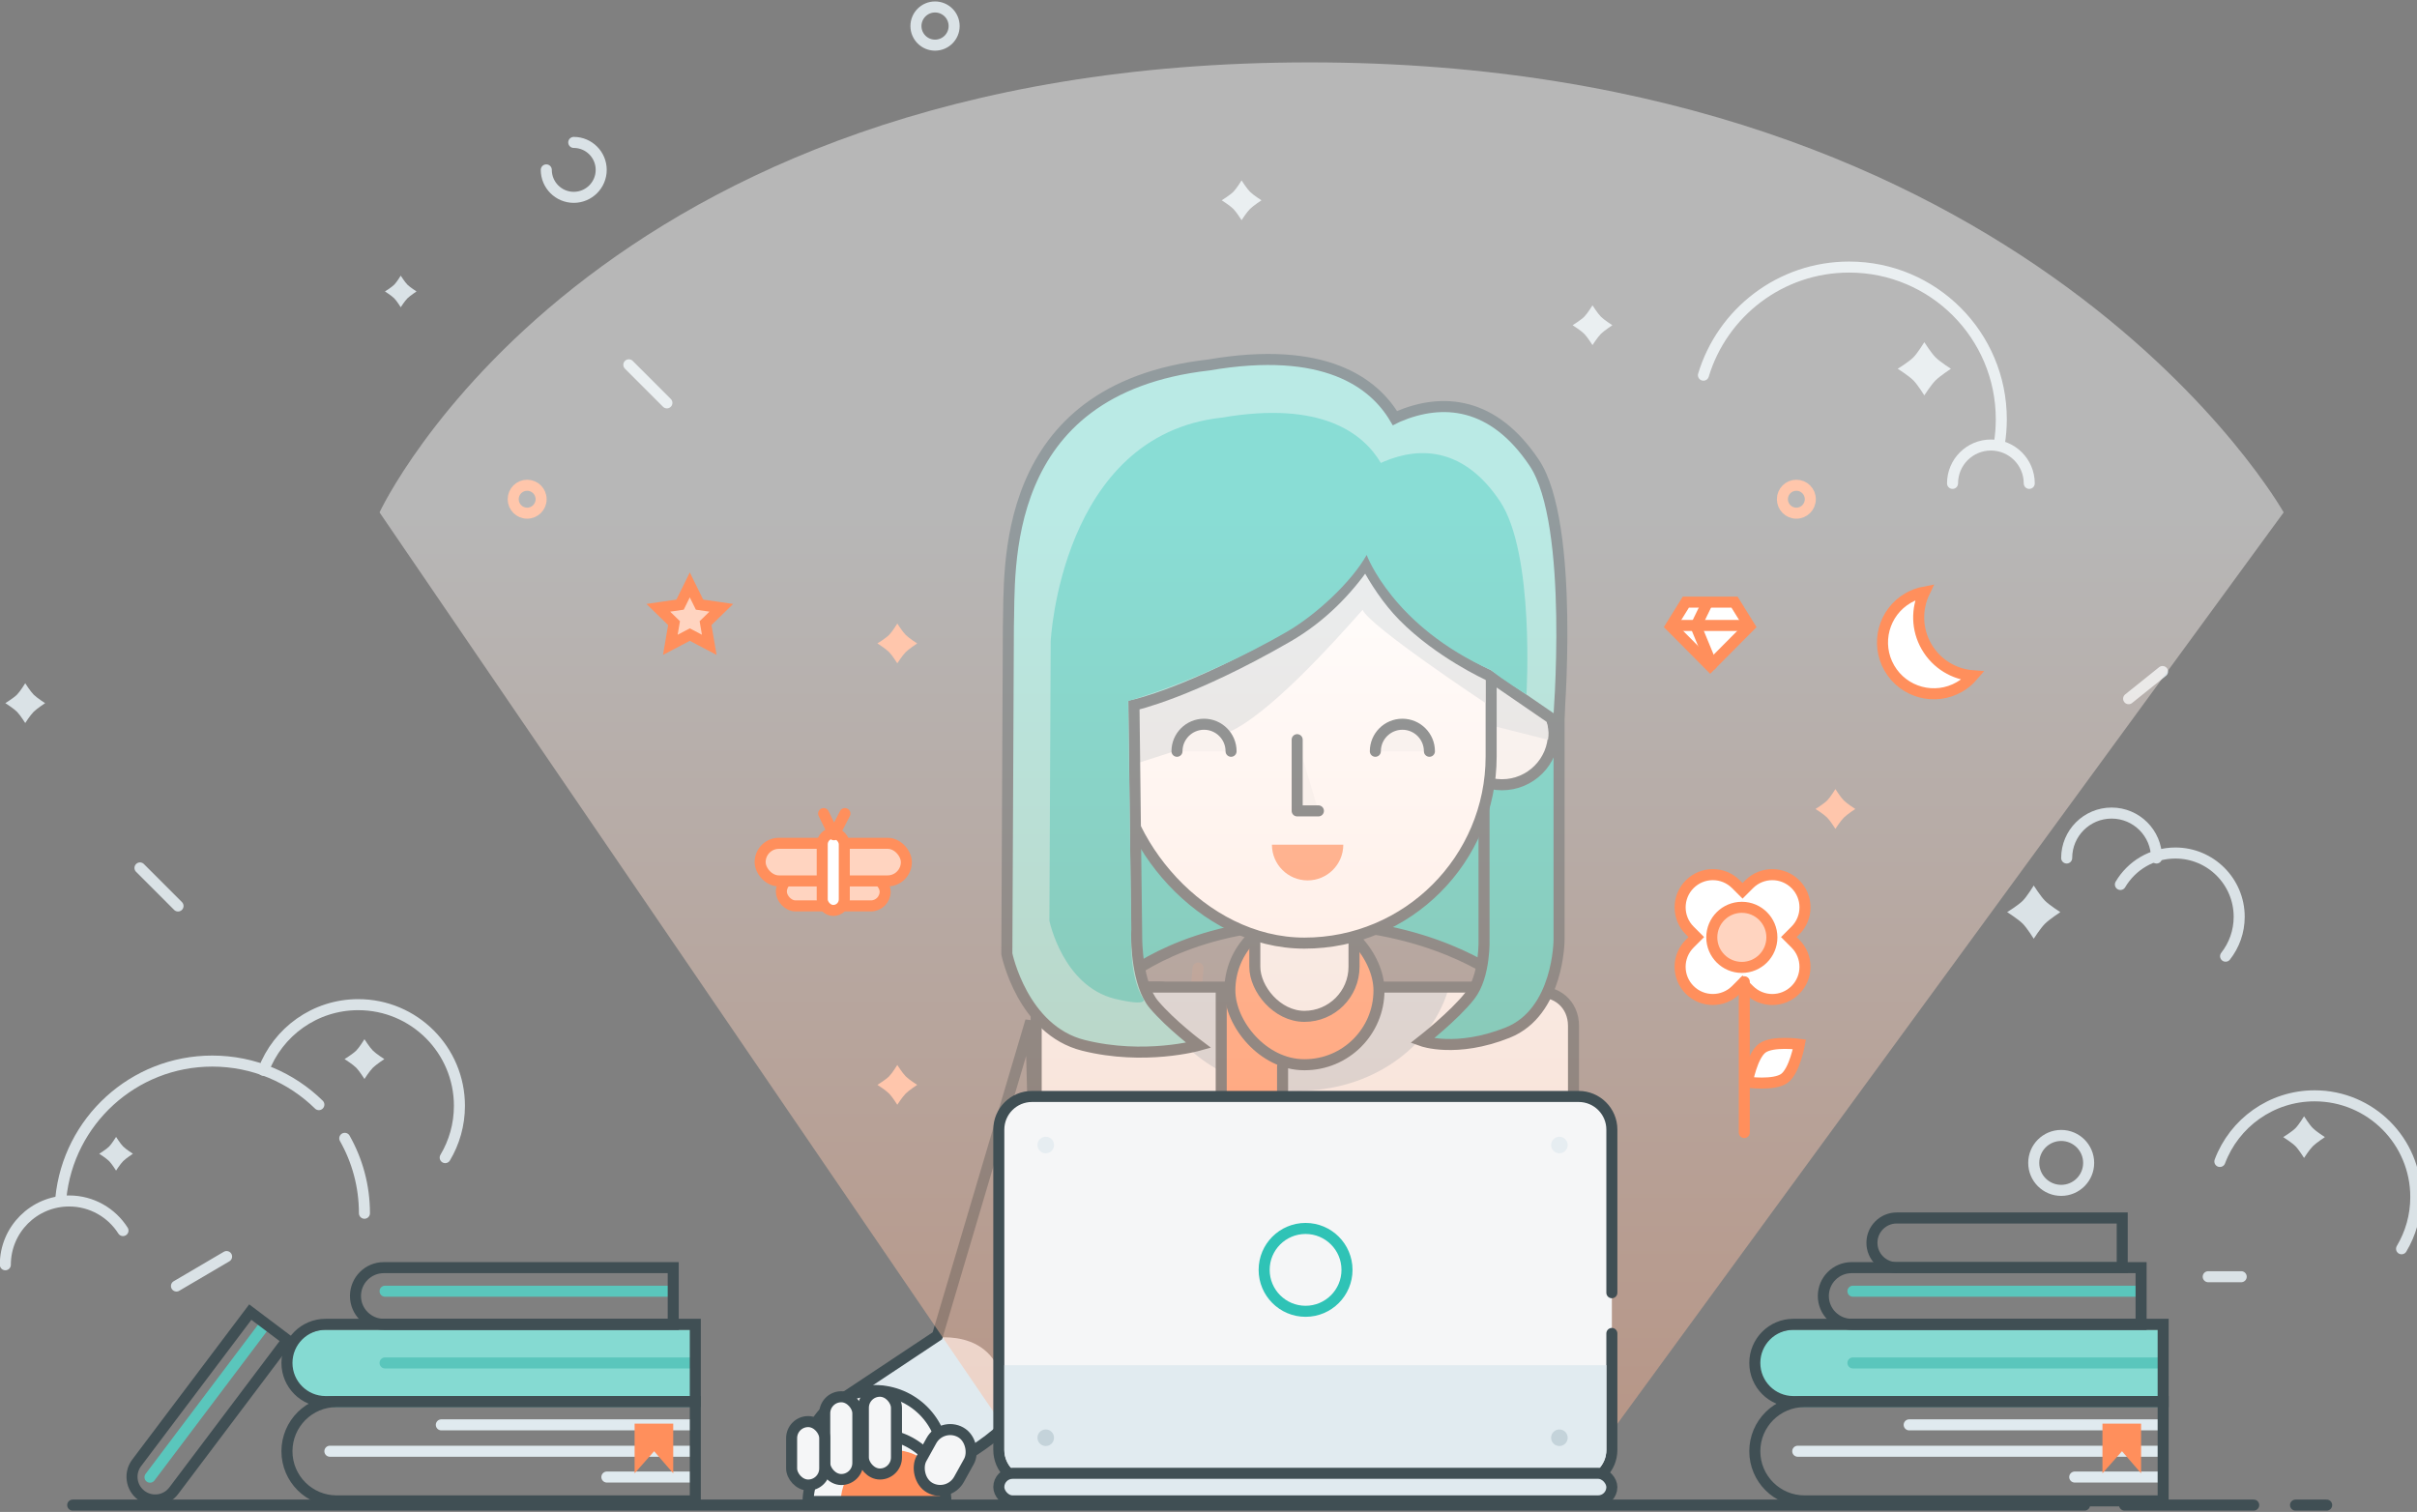 <?xml version="1.0" encoding="UTF-8" standalone="no"?>
<svg width="438px" height="274px" viewBox="0 0 438 274" version="1.1" xmlns="http://www.w3.org/2000/svg" xmlns:xlink="http://www.w3.org/1999/xlink">
    <rect x="0" y="0" width="438" height="274" fill="#808080" stroke="none"/>
    <!-- Generator: Sketch 41 (35326) - http://www.bohemiancoding.com/sketch -->
    <title>step-beauty</title>
    <desc>Created with Sketch.</desc>
    <defs>
        <linearGradient x1="50%" y1="32.125%" x2="50%" y2="128.279%" id="linearGradient-1">
            <stop stop-color="#FFFFFF" offset="0%"></stop>
            <stop stop-color="#FF8F5C" offset="100%"></stop>
        </linearGradient>
    </defs>
    <g id="Page-1" stroke="none" stroke-width="1" fill="none" fill-rule="evenodd">
        <g id="Exports" transform="translate(0, -55)">
            <g id="step-beauty" transform="translate(0, 56)">
                <path d="M225.937,235.224 L212.038,68.431" id="Path-21-Copy-2" stroke="#FF8F5C" stroke-width="2" stroke-linecap="round" stroke-dasharray="5,7,2" fill-opacity="0.2" fill="#FF9869" opacity="0.137" transform="translate(218.988, 151.828) scale(-1, 1) translate(-218.988, -151.828) "></path>
                <g id="bg-ilustrasi" transform="translate(0.797, 0.064)">
                    <path d="M3.774,122.757 C3.774,122.757 4.709,124.229 5.301,124.821 C5.911,125.431 7.379,126.363 7.379,126.363 C7.379,126.363 5.885,127.349 5.301,127.933 C4.683,128.55 3.774,129.968 3.774,129.968 C3.774,129.968 2.858,128.505 2.286,127.933 C1.656,127.303 0.169,126.363 0.169,126.363 C0.169,126.363 1.666,125.441 2.286,124.821 C2.868,124.239 3.774,122.757 3.774,122.757 Z" id="Polygon" fill="#DAE2E6"></path>
                    <path d="M416.735,201.233 C416.735,201.233 417.714,202.775 418.334,203.394 C418.973,204.033 420.511,205.009 420.511,205.009 C420.511,205.009 418.946,206.041 418.334,206.653 C417.687,207.3 416.735,208.785 416.735,208.785 C416.735,208.785 415.776,207.253 415.176,206.653 C414.517,205.994 412.959,205.009 412.959,205.009 C412.959,205.009 414.527,204.043 415.176,203.394 C415.786,202.785 416.735,201.233 416.735,201.233 Z" id="Polygon-Copy-9" fill="#DAE2E6"></path>
                    <path d="M367.75,159.415 C367.75,159.415 369,161.382 369.791,162.173 C370.607,162.989 372.57,164.235 372.57,164.235 C372.57,164.235 370.572,165.552 369.791,166.333 C368.966,167.159 367.75,169.055 367.75,169.055 C367.75,169.055 366.526,167.099 365.761,166.333 C364.919,165.492 362.93,164.235 362.93,164.235 C362.93,164.235 364.932,163.002 365.761,162.173 C366.539,161.395 367.75,159.415 367.75,159.415 Z" id="Polygon-Copy-4" fill="#DAE2E6"></path>
                    <path d="M347.921,60.945 C347.921,60.945 349.171,62.913 349.962,63.704 C350.778,64.52 352.741,65.765 352.741,65.765 C352.741,65.765 350.743,67.083 349.962,67.864 C349.137,68.69 347.921,70.585 347.921,70.585 C347.921,70.585 346.697,68.629 345.932,67.864 C345.09,67.023 343.101,65.765 343.101,65.765 C343.101,65.765 345.103,64.533 345.932,63.704 C346.71,62.926 347.921,60.945 347.921,60.945 Z" id="Polygon-Copy-8" fill="#DAE2E6"></path>
                    <path d="M20.236,204.972 C20.236,204.972 21.028,206.219 21.529,206.72 C22.046,207.236 23.289,208.025 23.289,208.025 C23.289,208.025 22.024,208.86 21.529,209.355 C21.006,209.878 20.236,211.079 20.236,211.079 C20.236,211.079 19.461,209.84 18.976,209.355 C18.443,208.822 17.183,208.025 17.183,208.025 C17.183,208.025 18.451,207.245 18.976,206.72 C19.469,206.227 20.236,204.972 20.236,204.972 Z" id="Polygon-Copy-7" fill="#DAE2E6"></path>
                    <path d="M65.246,187.265 C65.246,187.265 66.181,188.736 66.773,189.328 C67.383,189.938 68.852,190.87 68.852,190.87 C68.852,190.87 67.357,191.856 66.773,192.44 C66.156,193.058 65.246,194.475 65.246,194.475 C65.246,194.475 64.331,193.012 63.758,192.44 C63.129,191.811 61.641,190.87 61.641,190.87 C61.641,190.87 63.138,189.948 63.758,189.328 C64.34,188.746 65.246,187.265 65.246,187.265 Z" id="Polygon-Copy" fill="#DAE2E6"></path>
                    <path d="M224.197,31.629 C224.197,31.629 225.132,33.101 225.724,33.692 C226.334,34.302 227.803,35.234 227.803,35.234 C227.803,35.234 226.308,36.22 225.724,36.804 C225.106,37.422 224.197,38.84 224.197,38.84 C224.197,38.84 223.281,37.377 222.709,36.804 C222.08,36.175 220.592,35.234 220.592,35.234 C220.592,35.234 222.089,34.312 222.709,33.692 C223.291,33.11 224.197,31.629 224.197,31.629 Z" id="Polygon-Copy-3" fill="#DAE2E6"></path>
                    <path d="M287.787,54.268 C287.787,54.268 288.722,55.739 289.314,56.331 C289.924,56.941 291.393,57.873 291.393,57.873 C291.393,57.873 289.898,58.859 289.314,59.443 C288.697,60.061 287.787,61.479 287.787,61.479 C287.787,61.479 286.872,60.015 286.299,59.443 C285.67,58.814 284.182,57.873 284.182,57.873 C284.182,57.873 285.679,56.951 286.299,56.331 C286.881,55.749 287.787,54.268 287.787,54.268 Z" id="Polygon-Copy-6" fill="#DAE2E6"></path>
                    <path d="M71.824,48.891 C71.824,48.891 72.566,50.059 73.036,50.529 C73.52,51.013 74.686,51.753 74.686,51.753 C74.686,51.753 73.5,52.536 73.036,53 C72.545,53.49 71.824,54.616 71.824,54.616 C71.824,54.616 71.096,53.454 70.642,53 C70.142,52.5 68.961,51.753 68.961,51.753 C68.961,51.753 70.15,51.021 70.642,50.529 C71.104,50.067 71.824,48.891 71.824,48.891 Z" id="Polygon-Copy-2" fill="#DAE2E6"></path>
                    <path d="M217.729,132.728 C217.729,132.728 218.472,133.897 218.941,134.367 C219.426,134.851 220.592,135.591 220.592,135.591 C220.592,135.591 219.405,136.374 218.941,136.838 C218.451,137.328 217.729,138.454 217.729,138.454 C217.729,138.454 217.002,137.292 216.548,136.838 C216.048,136.338 214.867,135.591 214.867,135.591 C214.867,135.591 216.056,134.859 216.548,134.367 C217.01,133.905 217.729,132.728 217.729,132.728 Z" id="Polygon-Copy-5" fill="#DAE2E6"></path>
                    <path d="M384.945,125.56 L391.091,120.63" id="Path-66" stroke="#DAE2E6" stroke-width="2" stroke-linecap="round" fill="#DAE2E6"></path>
                    <path d="M120.056,71.945 L113.159,65.048" id="Path-67" stroke="#DAE2E6" stroke-width="2" stroke-linecap="round" fill="#DAE2E6"></path>
                    <path d="M31.465,163.123 L24.568,156.226" id="Path-67-Copy" stroke="#DAE2E6" stroke-width="2" stroke-linecap="round" fill="#DAE2E6"></path>
                    <path d="M40.265,226.656 L31.181,231.993" id="Path-68" stroke="#DAE2E6" stroke-width="2" stroke-linecap="round" fill="#DAE2E6"></path>
                    <path d="M399.367,230.308 L405.349,230.308" id="Path-69" stroke="#DAE2E6" stroke-width="2" stroke-linecap="round" fill="#DAE2E6"></path>
                    <path d="M79.879,208.725 C81.517,205.98 82.459,202.77 82.459,199.341 C82.459,189.215 74.25,181.006 64.124,181.006 C56.263,181.006 49.558,185.953 46.951,192.903" id="Oval-22" stroke="#DAE2E6" stroke-width="2" stroke-linecap="round" stroke-linejoin="round"></path>
                    <path d="M434.406,225.245 C436.045,222.5 436.986,219.291 436.986,215.862 C436.986,205.735 428.777,197.527 418.651,197.527 C410.791,197.527 404.085,202.473 401.479,209.423" id="Oval-22-Copy-10" stroke="#DAE2E6" stroke-width="2" stroke-linecap="round" stroke-linejoin="round"></path>
                    <path d="M98.2,29.722 C98.2,32.47 100.428,34.697 103.176,34.697 L103.176,34.697 C105.924,34.697 108.151,32.47 108.151,29.722 C108.151,26.974 105.924,24.746 103.176,24.746" id="Oval-22-Copy-3" stroke="#DAE2E6" stroke-width="2" stroke-linecap="round" stroke-linejoin="round"></path>
                    <ellipse id="Oval-22-Copy-8" stroke="#DAE2E6" stroke-width="2" stroke-linecap="round" stroke-linejoin="round" cx="372.726" cy="209.684" rx="4.976" ry="4.976"></ellipse>
                    <ellipse id="Oval-22-Copy-7" stroke="#DAE2E6" stroke-width="2" stroke-linecap="round" stroke-linejoin="round" cx="168.648" cy="3.658" rx="3.46" ry="3.46"></ellipse>
                    <path d="M390.003,154.427 C390.003,149.931 386.358,146.285 381.861,146.285 C377.364,146.285 373.719,149.931 373.719,154.427" id="Oval-22-Copy-4" stroke="#DAE2E6" stroke-width="2" stroke-linecap="round" stroke-linejoin="round"></path>
                    <path d="M65.246,218.805 C65.246,213.871 63.95,209.239 61.68,205.231 M56.986,199.124 C52.011,194.241 45.192,191.23 37.671,191.23 C23.366,191.23 11.606,202.121 10.229,216.063" id="Oval-22-Copy" stroke="#DAE2E6" stroke-width="2" stroke-linecap="round" stroke-linejoin="round"></path>
                    <path d="M361.511,79.378 C361.748,77.924 361.871,76.431 361.871,74.91 C361.871,59.68 349.525,47.334 334.295,47.334 C321.841,47.334 311.315,55.59 307.892,66.928" id="Oval-22-Copy-6" stroke="#DAE2E6" stroke-width="2" stroke-linecap="round" stroke-linejoin="round"></path>
                    <path d="M366.936,86.537 C366.936,82.699 363.824,79.587 359.985,79.587 C356.147,79.587 353.035,82.699 353.035,86.537" id="Oval-22-Copy-9" stroke="#DAE2E6" stroke-width="2" stroke-linecap="round" stroke-linejoin="round"></path>
                    <path d="M21.49,221.946 C19.439,218.722 15.834,216.583 11.729,216.583 C5.344,216.583 0.169,221.758 0.169,228.143" id="Oval-22-Copy-2" stroke="#DAE2E6" stroke-width="2" stroke-linecap="round" stroke-linejoin="round"></path>
                    <path d="M402.516,172.223 C404.06,170.257 404.982,167.779 404.982,165.085 C404.982,158.7 399.806,153.525 393.421,153.525 C389.175,153.525 385.464,155.814 383.454,159.225" id="Oval-22-Copy-5" stroke="#DAE2E6" stroke-width="2" stroke-linecap="round" stroke-linejoin="round"></path>
                    <path d="M12.378,271.698 L376.96,271.698 M384.206,271.698 L407.613,271.698 M415.187,271.698 L420.832,271.698" id="Path-70" stroke="#404F54" stroke-width="2" stroke-linecap="round" fill="#404F54"></path>
                </g>
                <g id="Group-2" transform="translate(368.85, 234.318) rotate(-25) translate(-368.85, -234.318) translate(367.85, 233.318)"></g>
                <g id="books-left" transform="translate(21, 219)">
                    <path d="M58.975,38.22 L104.332,38.22" id="Path-6" stroke="#E0EAEF" stroke-width="2" stroke-linecap="round" stroke-linejoin="round"></path>
                    <path d="M38.781,43 L104.138,43" id="Path-6-Copy" stroke="#E0EAEF" stroke-width="2" stroke-linecap="round" stroke-linejoin="round"></path>
                    <path d="M88.975,47.678 L104.332,47.678" id="Path-6-Copy-2" stroke="#E0EAEF" stroke-width="2" stroke-linecap="round" stroke-linejoin="round"></path>
                    <polygon id="Rectangle-6" fill="#FF8F5C" points="94 38 101 38 101 47 97.54 43 94 47"></polygon>
                    <path d="M31,28 C31,24.134 34.132,21 37.995,21 L105,21 L105,35 L37.995,35 C34.132,35 31,31.869 31,28 L31,28 L31,28 Z" id="Rectangle-5-Copy" fill="#85DAD2"></path>
                    <path d="M48.781,27 L104.138,27" id="Path-6-Copy-3" stroke="#5AC6BC" stroke-width="2" stroke-linecap="round" stroke-linejoin="round"></path>
                    <path d="M31,43 C31,38.029 35.031,34 40,34 L105,34 L105,52 L40,52 C35.029,52 31,47.974 31,43 L31,43 L31,43 Z" id="Rectangle-5" stroke="#404F54" stroke-width="2" stroke-linecap="round"></path>
                    <path d="M31,27 C31,23.134 34.132,20 37.995,20 L105,20 L105,34 L37.995,34 C34.132,34 31,30.869 31,27 L31,27 L31,27 Z" id="Rectangle-5-Copy-3" stroke="#404F54" stroke-width="2" stroke-linecap="round"></path>
                    <g id="Group-8" transform="translate(43, 9)" stroke-width="2" stroke-linecap="round">
                        <path d="M5.781,5 L57.734,5" id="Path-6-Copy-4" stroke="#5AC6BC" stroke-linejoin="round"></path>
                        <path d="M0.418,5.864 C0.418,3.027 2.711,0.728 5.553,0.728 L58,0.728 L58,11 L5.553,11 C2.717,11 0.418,8.702 0.418,5.864 L0.418,5.864 L0.418,5.864 Z" id="Rectangle-5-Copy-2" stroke="#404F54"></path>
                    </g>
                    <g id="Group-8" transform="translate(15.927, 35.458) rotate(-53) translate(-15.927, -35.458) translate(-3.573, 30.958)" stroke-width="2" stroke-linecap="round">
                        <path d="M3.856,4.091 L38.509,4.091" id="Path-6-Copy-4" stroke="#5AC6BC" stroke-linejoin="round"></path>
                        <path d="M0.279,4.798 C0.279,2.477 2.157,0.595 4.48,0.595 L38.687,0.595 L38.687,9 L4.48,9 C2.16,9 0.279,7.12 0.279,4.798 L0.279,4.798 L0.279,4.798 Z" id="Rectangle-5-Copy-2" stroke="#404F54"></path>
                    </g>
                </g>
                <g id="books-right" transform="translate(318, 219)">
                    <path d="M27.975,38.22 L73.332,38.22" id="Path-6" stroke="#E0EAEF" stroke-width="2" stroke-linecap="round" stroke-linejoin="round"></path>
                    <path d="M7.781,43 L73.138,43" id="Path-6-Copy" stroke="#E0EAEF" stroke-width="2" stroke-linecap="round" stroke-linejoin="round"></path>
                    <path d="M57.975,47.678 L73.332,47.678" id="Path-6-Copy-2" stroke="#E0EAEF" stroke-width="2" stroke-linecap="round" stroke-linejoin="round"></path>
                    <polygon id="Rectangle-6" fill="#FF8F5C" points="63 38 70 38 70 47 66.54 43 63 47"></polygon>
                    <path d="M0,28 C0,24.134 3.132,21 6.995,21 L74,21 L74,35 L6.995,35 C3.132,35 0,31.869 0,28 L0,28 L0,28 Z" id="Rectangle-5-Copy" fill="#85DAD2"></path>
                    <path d="M17.781,27 L73.138,27" id="Path-6-Copy-3" stroke="#5AC6BC" stroke-width="2" stroke-linecap="round" stroke-linejoin="round"></path>
                    <path d="M17.781,14 L69.887,14" id="Path-6-Copy-4" stroke="#5AC6BC" stroke-width="2" stroke-linecap="round" stroke-linejoin="round"></path>
                    <path d="M0,43 C0,38.029 4.031,34 9,34 L74,34 L74,52 L9,52 C4.029,52 0,47.974 0,43 L0,43 L0,43 Z" id="Rectangle-5" stroke="#404F54" stroke-width="2" stroke-linecap="round"></path>
                    <path d="M0,27 C0,23.134 3.132,20 6.995,20 L74,20 L74,34 L6.995,34 C3.132,34 0,30.869 0,27 L0,27 L0,27 Z" id="Rectangle-5-Copy-3" stroke="#404F54" stroke-width="2" stroke-linecap="round"></path>
                    <path d="M12.418,14.864 C12.418,12.027 14.711,9.728 17.553,9.728 L70,9.728 L70,20 L17.553,20 C14.717,20 12.418,17.702 12.418,14.864 L12.418,14.864 L12.418,14.864 Z" id="Rectangle-5-Copy-2" stroke="#404F54" stroke-width="2" stroke-linecap="round"></path>
                    <path d="M21.225,5.228 C21.225,2.742 23.233,0.728 25.719,0.728 L66.582,0.728 L66.582,9.728 L25.719,9.728 C23.237,9.728 21.225,7.715 21.225,5.228 L21.225,5.228 L21.225,5.228 Z" id="Rectangle-5-Copy-2" stroke="#404F54" stroke-width="2" stroke-linecap="round"></path>
                </g>
                <g id="Group-3" transform="translate(68, 10)">
                    <g id="hand" transform="translate(78, 174)">
                        <path d="M9.66,66.552 L23.87,57.431 C23.87,57.431 39.292,55.261 35.313,74.498 L24.865,81.141 L9.66,66.552 Z" id="Path-5" fill="#E0EAEF"></path>
                        <path d="M5.883,69.031 L23.871,57.079 L40.792,0.033 L41.824,39.195 C41.824,39.195 42.359,61.735 39.288,69.031 C36.431,75.818 24.038,81.442 24.038,81.442" id="Path-4" stroke="#404F54" stroke-width="2" stroke-linecap="round"></path>
                        <path d="M25,79.5 C25,72.596 19.404,67 12.5,67 C5.596,67 0,72.596 0,79.5 C0,86.404 25,86.404 25,79.5 Z" id="Oval-2" stroke="#404F54" stroke-width="2" stroke-linecap="round" fill="#F5F6F7"></path>
                    </g>
                    <g id="Group-10" transform="translate(114, 54)">
                        <g id="Group-9" transform="translate(5.383, 113.359)">
                            <rect id="Rectangle-12-Copy" stroke="#404F54" stroke-width="2" stroke-linecap="round" fill="#F5F6F7" x="0.39" y="0.53" width="25.48" height="81.24" rx="3"></rect>
                            <path d="M68.141,12.767 C68.141,8.345 71.684,4.255 76.059,3.63 L90.835,1.52 C94.66,0.973 97.761,3.661 97.761,7.532 L97.761,73.377 L71.144,73.377 C69.485,73.377 68.141,72.037 68.141,70.384 L68.141,12.767 Z" id="Rectangle-12-Copy-3" stroke="#404F54" stroke-width="2" stroke-linecap="round" fill="#F5F6F7"></path>
                            <rect id="Rectangle-12" fill="#F5F6F7" x="9.967" y="0.53" width="74.513" height="93.613" rx="3"></rect>
                            <path d="M9.967,87.462 L9.967,69.489 L54.276,69.489 C55.936,69.489 57.281,70.84 57.281,72.497 L57.281,84.454 C57.281,86.115 55.935,87.462 54.276,87.462 L9.967,87.462 Z" id="Combined-Shape" fill="#DAE2E6"></path>
                            <path d="M21.36,1.237 L74.812,1.237 C74.869,1.237 74.926,1.239 74.983,1.241 C71.746,11.647 60.968,19.291 48.172,19.291 C35.374,19.291 24.596,11.645 21.36,1.237 Z" id="Combined-Shape" fill="#C5D3DA"></path>
                            <path d="M11.564,5.416 C11.564,2.718 13.754,0.53 16.453,0.53 L81.188,0.53 C83.888,0.53 86.077,2.731 86.077,5.422 M86.077,26.867 L86.077,89.251 C86.077,91.953 83.887,94.143 81.188,94.143 L16.453,94.143 C13.753,94.143 11.564,91.959 11.564,89.256 L11.564,26.186" id="Rectangle-12-Copy-4" stroke="#404F54" stroke-width="2" stroke-linecap="round"></path>
                            <path d="M28.928,87.462 L28.928,69.489 L81.479,69.489 C83.136,69.489 84.48,70.84 84.48,72.497 L84.48,87.462 L28.928,87.462 Z" id="Combined-Shape" fill="#DAE2E6"></path>
                            <polygon id="Path-85" fill="#DAE2E6" points="26.264 68.155 44.587 37.537 58.074 38.416 74.426 69.879"></polygon>
                            <polyline id="Path-47" stroke="#404F54" stroke-width="2" stroke-linecap="round" stroke-linejoin="round" fill="#F5F6F7" points="24.871 78.283 40.121 80.435 50.346 78.814 50.351 32.136 43.687 32.136 37.611 62.769 28.957 64.335"></polyline>
                            <polyline id="Path-47-Copy" stroke="#404F54" stroke-width="2" stroke-linecap="round" stroke-linejoin="round" fill="#F5F6F7" transform="translate(63.17, 56.286) scale(-1, 1) translate(-63.17, -56.286) " points="50.429 78.283 65.68 80.435 75.904 78.814 75.91 32.136 69.246 32.136 63.17 62.769 54.516 64.335"></polyline>
                            <rect id="Rectangle-13" stroke="#404F54" stroke-width="2" stroke-linecap="round" fill="#F5F6F7" x="0.39" y="63.099" width="33.532" height="17.973" rx="3"></rect>
                            <rect id="Rectangle-13-Copy-2" stroke="#404F54" stroke-width="2" stroke-linecap="round" fill="#F5F6F7" x="68.008" y="63.099" width="29.62" height="17.973" rx="3"></rect>
                            <rect id="Rectangle-13-Copy" stroke="#404F54" stroke-width="2" stroke-linecap="round" fill="#F5F6F7" x="19.842" y="63.099" width="7.113" height="17.973" rx="3"></rect>
                            <ellipse id="Oval-7" stroke="#404F54" stroke-width="2" stroke-linecap="round" fill="#FF8F5C" cx="22.86" cy="74.287" rx="6.286" ry="6.286"></ellipse>
                            <path d="M27.697,74.218 C27.697,71.728 25.679,69.71 23.189,69.71 C20.7,69.71 18.682,71.728 18.682,74.218 C18.682,76.708 27.697,76.708 27.697,74.218 Z" id="Oval-11" fill="#FFBC9E"></path>
                            <path d="M33.923,1.199 L33.923,24.633 C33.923,25.735 34.814,26.629 35.923,26.629 L43.04,26.629 C44.145,26.629 45.041,25.728 45.041,24.627 L45.041,14.908" id="Path-48" stroke="#404F54" stroke-width="2" stroke-linecap="round" fill="#FF8F5C"></path>
                        </g>
                        <g id="Group-6-Copy">
                            <path d="M21.674,112.333 C21.674,112.333 33.272,102.395 55.122,102.395 C76.973,102.395 89.486,111.91 89.486,111.91 L95.666,85.766 L92.346,63.751 L64.639,55.476 L19.768,58.553 L15.045,87.486 L21.674,112.333 Z" id="Path-45" stroke="#404F54" stroke-width="2" stroke-linecap="round" fill="#2FC3B6"></path>
                            <path d="M100.528,47.727 L100.528,105.292 C100.528,105.292 100.528,118.431 91.206,122.144 C81.883,125.857 75.709,123.632 75.709,123.632 C75.709,123.632 81.524,119.084 84.364,115.456 C87.203,111.829 86.932,105.094 86.932,105.094 L86.932,52.034 L100.528,47.727 Z" id="Path-44" stroke="#404F54" stroke-width="2" stroke-linecap="round" fill="#2FC3B6"></path>
                            <ellipse id="Oval-5" stroke="#1F5F59" stroke-width="2" stroke-linecap="round" fill="#F5F6F7" cx="13.77" cy="67.881" rx="9.336" ry="9.336"></ellipse>
                            <ellipse id="Oval-5-Copy" stroke="#404F54" stroke-width="2" stroke-linecap="round" fill="#F5F6F7" cx="90.185" cy="67.881" rx="9.336" ry="9.336"></ellipse>
                            <path d="M98.53,69.062 L89.198,66.707 L89.198,57.469 L98.161,65.645 C98.161,65.645 98.861,67.07 98.53,69.062 Z" id="Path-3" fill="#DAE2E6"></path>
                            <rect id="Rectangle-31-Copy-3" stroke="#404F54" stroke-width="2" stroke-linecap="round" fill="#FF8F5C" x="40.87" y="101.015" width="27.024" height="26.941" rx="13.47"></rect>
                            <rect id="Rectangle-31-Copy-6" stroke="#404F54" stroke-width="2" stroke-linecap="round" fill="#F5F6F7" x="45.393" y="86.952" width="17.978" height="32.236" rx="8.989"></rect>
                            <rect id="Rectangle-31" stroke="#404F54" stroke-width="2" stroke-linecap="round" fill="#FFFFFF" x="20.543" y="18.778" width="67.676" height="87.139" rx="33.838"></rect>
                            <path d="M87.157,62.383 L87.157,40.838 L67.959,34.55 C66.658,30.906 63.967,27.972 63.967,27.972 L45.257,31.13 L17.992,54.408 L16.427,75.676 C16.427,75.676 30.875,71.341 39.998,67.963 C47.358,65.239 59.898,51.188 64.933,45.509 C66.071,48.402 87.157,62.383 87.157,62.383 Z" id="Combined-Shape" fill="#DAE2E6"></path>
                            <path d="M65.497,37.114 C62.151,41.928 57.551,46.81 51.326,50.404 C33.693,60.582 23.493,62.78 23.493,62.78 L23.991,105.196 C23.991,105.196 23.991,113.386 27.133,117.074 C30.275,120.762 35.201,124.442 35.201,124.442 C35.201,124.442 25.382,127.211 14.328,124.442 C3.274,121.674 0.458,107.883 0.458,107.883 L0.734,48.587 C1.063,38.572 -1.384,5.509 37.004,1.15 C58.076,-2.471 66.999,4.388 70.777,10.767 C70.953,10.677 71.132,10.593 71.314,10.515 C79.393,7.067 88.595,7.758 96.028,18.865 C103.462,29.972 100.418,66.071 100.418,66.071 L87.655,57.31 C87.655,57.31 78.807,53.281 72.273,46.632 C69.464,43.775 67.184,40.229 65.497,37.114 Z" id="Combined-Shape" stroke="#404F54" stroke-width="2" stroke-linecap="round" fill="#85DAD2"></path>
                            <path d="M65.66,35.575 C62.878,40.52 56.443,46.471 51.126,49.54 C36.063,58.235 22.429,62.045 22.429,62.045 L23.018,103.445 C23.018,103.445 22.429,111.783 25.177,116.007 C25.177,116.007 26.372,117.499 20.016,116.007 C10.574,113.642 8.168,101.862 8.168,101.862 L8.404,51.21 C8.404,51.21 10.22,13.861 39.386,10.688 C57.387,7.595 65.009,13.454 68.236,18.903 C68.386,18.826 68.539,18.754 68.695,18.688 C75.596,15.743 83.457,16.333 89.806,25.821 C96.156,35.309 94.62,60.849 94.62,60.849 C94.62,60.849 90.191,58.144 88.227,56.452 C70.408,48.506 65.66,35.575 65.66,35.575 Z" id="Combined-Shape-Copy" fill="#2FC3B6"></path>
                            <polyline id="Path-35" stroke="#404F54" stroke-width="2" stroke-linecap="round" stroke-linejoin="round" fill="#F5F6F7" points="53.069 69.047 53.069 81.954 56.918 81.954"></polyline>
                            <path d="M48.494,88.084 C48.494,91.656 51.389,94.551 54.961,94.551 C58.532,94.551 61.427,91.656 61.427,88.084 L48.494,88.084 Z" id="Oval-5-Copy-2" fill="#FF8F5C"></path>
                            <path d="M67.235,66.251 C67.235,68.957 69.429,71.151 72.135,71.151 C74.842,71.151 77.036,68.957 77.036,66.251" id="Oval-5-Copy-5" stroke="#404F54" stroke-width="2" stroke-linecap="round" fill="#F5F6F7" transform="translate(72.135, 68.701) rotate(-180) translate(-72.135, -68.701) "></path>
                            <path d="M31.29,66.251 C31.29,68.957 33.484,71.151 36.19,71.151 C38.897,71.151 41.091,68.957 41.091,66.251" id="Oval-5-Copy-6" stroke="#404F54" stroke-width="2" stroke-linecap="round" fill="#F5F6F7" transform="translate(36.19, 68.701) rotate(-180) translate(-36.19, -68.701) "></path>
                        </g>
                    </g>
                    <g id="mouse" transform="translate(78, 248)">
                        <path d="M25.419,13.108 C25.268,6.336 19.732,0.893 12.924,0.893 C6.116,0.893 0.579,6.336 0.428,13.108 L25.419,13.108 L25.419,13.108 Z" id="Combined-Shape-Copy-3" fill="#F5F6F7"></path>
                        <path d="M15.884,3.787 C10.689,3.787 6.464,7.941 6.349,13.108 L25.419,13.108 C25.304,7.941 21.079,3.787 15.884,3.787 Z" id="Combined-Shape" fill="#FF8F5C"></path>
                        <path d="M25.419,13.108 C25.268,6.336 19.732,0.893 12.924,0.893 C6.116,0.893 0.579,6.336 0.428,13.108 L25.419,13.108 L25.419,13.108 Z" id="Combined-Shape-Copy-2" stroke="#404F54" stroke-width="2" stroke-linecap="round"></path>
                    </g>
                    <g id="hand" transform="translate(75, 241)" stroke="#404F54" stroke-width="2" fill="#F5F6F7" stroke-linecap="round">
                        <rect id="Rectangle-14" transform="translate(28.286, 12.593) rotate(29) translate(-28.286, -12.593) " x="24.398" y="6.843" width="7.776" height="11.5" rx="3.888"></rect>
                        <rect id="Rectangle-14-Copy-3" x="13.455" y="0.127" width="6" height="15" rx="3"></rect>
                        <rect id="Rectangle-14-Copy" x="6.455" y="1.127" width="6" height="15" rx="3"></rect>
                        <rect id="Rectangle-14-Copy-2" x="0.455" y="5.627" width="6" height="11.5" rx="3"></rect>
                    </g>
                    <path d="M0.776,81.857 L117.597,253 L220.731,253 L345.839,81.857 C345.839,81.857 300.1,0.305 169.34,0.305 C38.581,0.305 0.776,81.857 0.776,81.857 Z" id="Path-16" fill="url(#linearGradient-1)" opacity="0.432"></path>
                    <g id="laptop" transform="translate(113, 187)">
                        <path d="M111.096,43.656 L111.096,64.768 C111.096,68.082 108.405,70.768 105.084,70.768 L6.012,70.768 C2.692,70.768 0,68.086 0,64.765 L0,6.711 L0,6.711 C0,3.395 2.691,0.707 6.012,0.707 L105.084,0.707 C108.405,0.707 111.096,3.405 111.096,6.707 L111.096,26.364 L111.096,36.275" id="Rectangle-3" stroke="#404F54" stroke-width="2" stroke-linecap="round" fill="#F5F6F7"></path>
                        <ellipse id="Oval-9" stroke="#2FC3B6" stroke-width="2" stroke-linecap="round" cx="55.591" cy="32.133" rx="7.507" ry="7.507"></ellipse>
                        <path d="M1.001,49.4 L110.102,49.4 L110.102,64.747 C110.102,67.511 107.873,69.751 105.095,69.751 L6.008,69.751 C3.243,69.751 1.001,67.515 1.001,64.747 L1.001,49.4 Z" id="Rectangle-9" fill="#E1EBF0"></path>
                        <ellipse id="Oval" fill="#E6EDF1" cx="8.507" cy="9.508" rx="1.501" ry="1.501"></ellipse>
                        <ellipse id="Oval-Copy" fill="#E6EDF1" cx="101.588" cy="9.508" rx="1.501" ry="1.501"></ellipse>
                        <ellipse id="Oval-Copy-3" fill="#C4D3DA" cx="8.507" cy="62.554" rx="1.501" ry="1.501"></ellipse>
                        <ellipse id="Oval-Copy-2" fill="#C4D3DA" cx="101.588" cy="62.554" rx="1.501" ry="1.501"></ellipse>
                        <rect id="Rectangle-4" stroke="#404F54" stroke-width="2" stroke-linecap="round" fill="#E0EAEF" x="0" y="69" width="111.096" height="5" rx="2.5"></rect>
                    </g>
                </g>
                <g id="flower" transform="translate(295.781, 148.822)" stroke="#FF8F5C" stroke-width="2" stroke-linecap="round">
                    <path d="M14.073,14.073 L12.382,14.073 C9.1,14.073 6.453,16.727 6.453,20 C6.453,23.267 9.107,25.927 12.382,25.927 L14.073,25.927 L14.073,27.618 C14.073,30.9 16.727,33.547 20,33.547 C23.267,33.547 25.927,30.893 25.927,27.618 L25.927,25.927 L27.618,25.927 C30.9,25.927 33.547,23.273 33.547,20 C33.547,16.733 30.893,14.073 27.618,14.073 L25.927,14.073 L25.927,12.382 C25.927,9.1 23.273,6.453 20,6.453 C16.733,6.453 14.073,9.107 14.073,12.382 L14.073,14.073 Z" id="Combined-Shape" fill="#FFFFFF" transform="translate(20, 20) rotate(-315) translate(-20, -20) "></path>
                    <circle id="Oval-17" fill="#FFD4C0" cx="19.869" cy="20.051" r="5.446"></circle>
                    <path d="M20.312,28.098 L20.312,55.422" id="Path-51" fill="#FFFFFF"></path>
                    <path d="M25.582,46.254 C27.885,46.254 31.419,42.861 31.419,42.861 C31.419,42.861 27.885,39.467 25.582,39.467 C23.28,39.467 19.746,42.861 19.746,42.861 C19.746,42.861 23.28,46.254 25.582,46.254 Z" id="Oval-18" fill="#FFFFFF" transform="translate(25.582, 42.861) rotate(-36) translate(-25.582, -42.861) "></path>
                </g>
                <path d="M332.605,142 C332.605,142 333.54,143.472 334.132,144.064 C334.742,144.674 336.211,145.605 336.211,145.605 C336.211,145.605 334.717,146.591 334.132,147.175 C333.515,147.793 332.605,149.211 332.605,149.211 C332.605,149.211 331.69,147.748 331.117,147.175 C330.488,146.546 329,145.605 329,145.605 C329,145.605 330.498,144.683 331.117,144.064 C331.699,143.482 332.605,142 332.605,142 Z" id="Polygon" fill="#FFC6AC"></path>
                <path d="M162.605,112 C162.605,112 163.54,113.472 164.132,114.064 C164.742,114.674 166.211,115.605 166.211,115.605 C166.211,115.605 164.717,116.591 164.132,117.175 C163.515,117.793 162.605,119.211 162.605,119.211 C162.605,119.211 161.69,117.748 161.117,117.175 C160.488,116.546 159,115.605 159,115.605 C159,115.605 160.498,114.683 161.117,114.064 C161.699,113.482 162.605,112 162.605,112 Z" id="Polygon-Copy-10" fill="#FFC6AC"></path>
                <path d="M162.605,192 C162.605,192 163.54,193.472 164.132,194.064 C164.742,194.674 166.211,195.605 166.211,195.605 C166.211,195.605 164.717,196.591 164.132,197.175 C163.515,197.793 162.605,199.211 162.605,199.211 C162.605,199.211 161.69,197.748 161.117,197.175 C160.488,196.546 159,195.605 159,195.605 C159,195.605 160.498,194.683 161.117,194.064 C161.699,193.482 162.605,192 162.605,192 Z" id="Polygon-Copy-11" fill="#FFC6AC"></path>
                <circle id="Oval-3" stroke="#FFC6AB" stroke-width="2" stroke-linecap="round" cx="325.53" cy="89.47" r="2.53"></circle>
                <circle id="Oval-3-Copy" stroke="#FFC6AB" stroke-width="2" stroke-linecap="round" cx="95.53" cy="89.47" r="2.53"></circle>
                <g id="butterfly" transform="translate(137, 146)" stroke="#FF8F5C" stroke-width="2" stroke-linecap="round">
                    <rect id="Rectangle-7-Copy" fill="#FFD4C0" x="4.594" y="12" width="18.811" height="5.172" rx="2.586"></rect>
                    <rect id="Rectangle-7" fill="#FFD4C0" x="0.75" y="5.828" width="26.499" height="6.817" rx="3.408"></rect>
                    <rect id="Rectangle-8" fill="#FFFFFF" x="12" y="4" width="4" height="14" rx="2"></rect>
                    <polyline id="Path-52" stroke-linejoin="round" points="12.254 0.441 14.123 4.279 16.117 0.441"></polyline>
                </g>
                <path d="M353.967,125.747 C352.995,126.091 351.948,126.279 350.858,126.279 C345.72,126.279 341.555,122.114 341.555,116.976 C341.555,111.838 345.72,107.673 350.858,107.673 C351.948,107.673 352.995,107.861 353.967,108.205 C351.168,110.116 349.33,113.331 349.33,116.976 C349.33,120.621 351.168,123.836 353.967,125.747 Z" id="Combined-Shape" stroke="#FF8F5C" stroke-width="2" stroke-linecap="round" fill="#FFFFFF" transform="translate(347.761, 116.976) rotate(-30) translate(-347.761, -116.976) "></path>
                <polygon id="Star-2" stroke="#FF8F5C" stroke-width="2" stroke-linecap="round" fill="#FFD4C0" points="125.003 114.004 121.474 115.859 122.148 111.93 119.294 109.148 123.239 108.575 125.003 105 126.767 108.575 130.712 109.148 127.857 111.93 128.531 115.859"></polygon>
                <g id="diamonds" transform="translate(302, 107.409)" stroke="#FF8F5C" stroke-width="2" stroke-linecap="round">
                    <polygon id="Polygon-2" fill="#FFFFFF" transform="translate(7.914, 6.496) rotate(-180) translate(-7.914, -6.496) " points="7.914 0.712 15.047 7.895 12.323 12.28 3.506 12.28 0.781 7.895"></polygon>
                    <path d="M1.742,4.943 L13.617,4.943" id="Path-54" fill="#FFD4C0"></path>
                    <polyline id="Path-55" points="7.311 0.98 5.324 5.065 8.195 12.018"></polyline>
                </g>
            </g>
        </g>
    </g>
</svg>